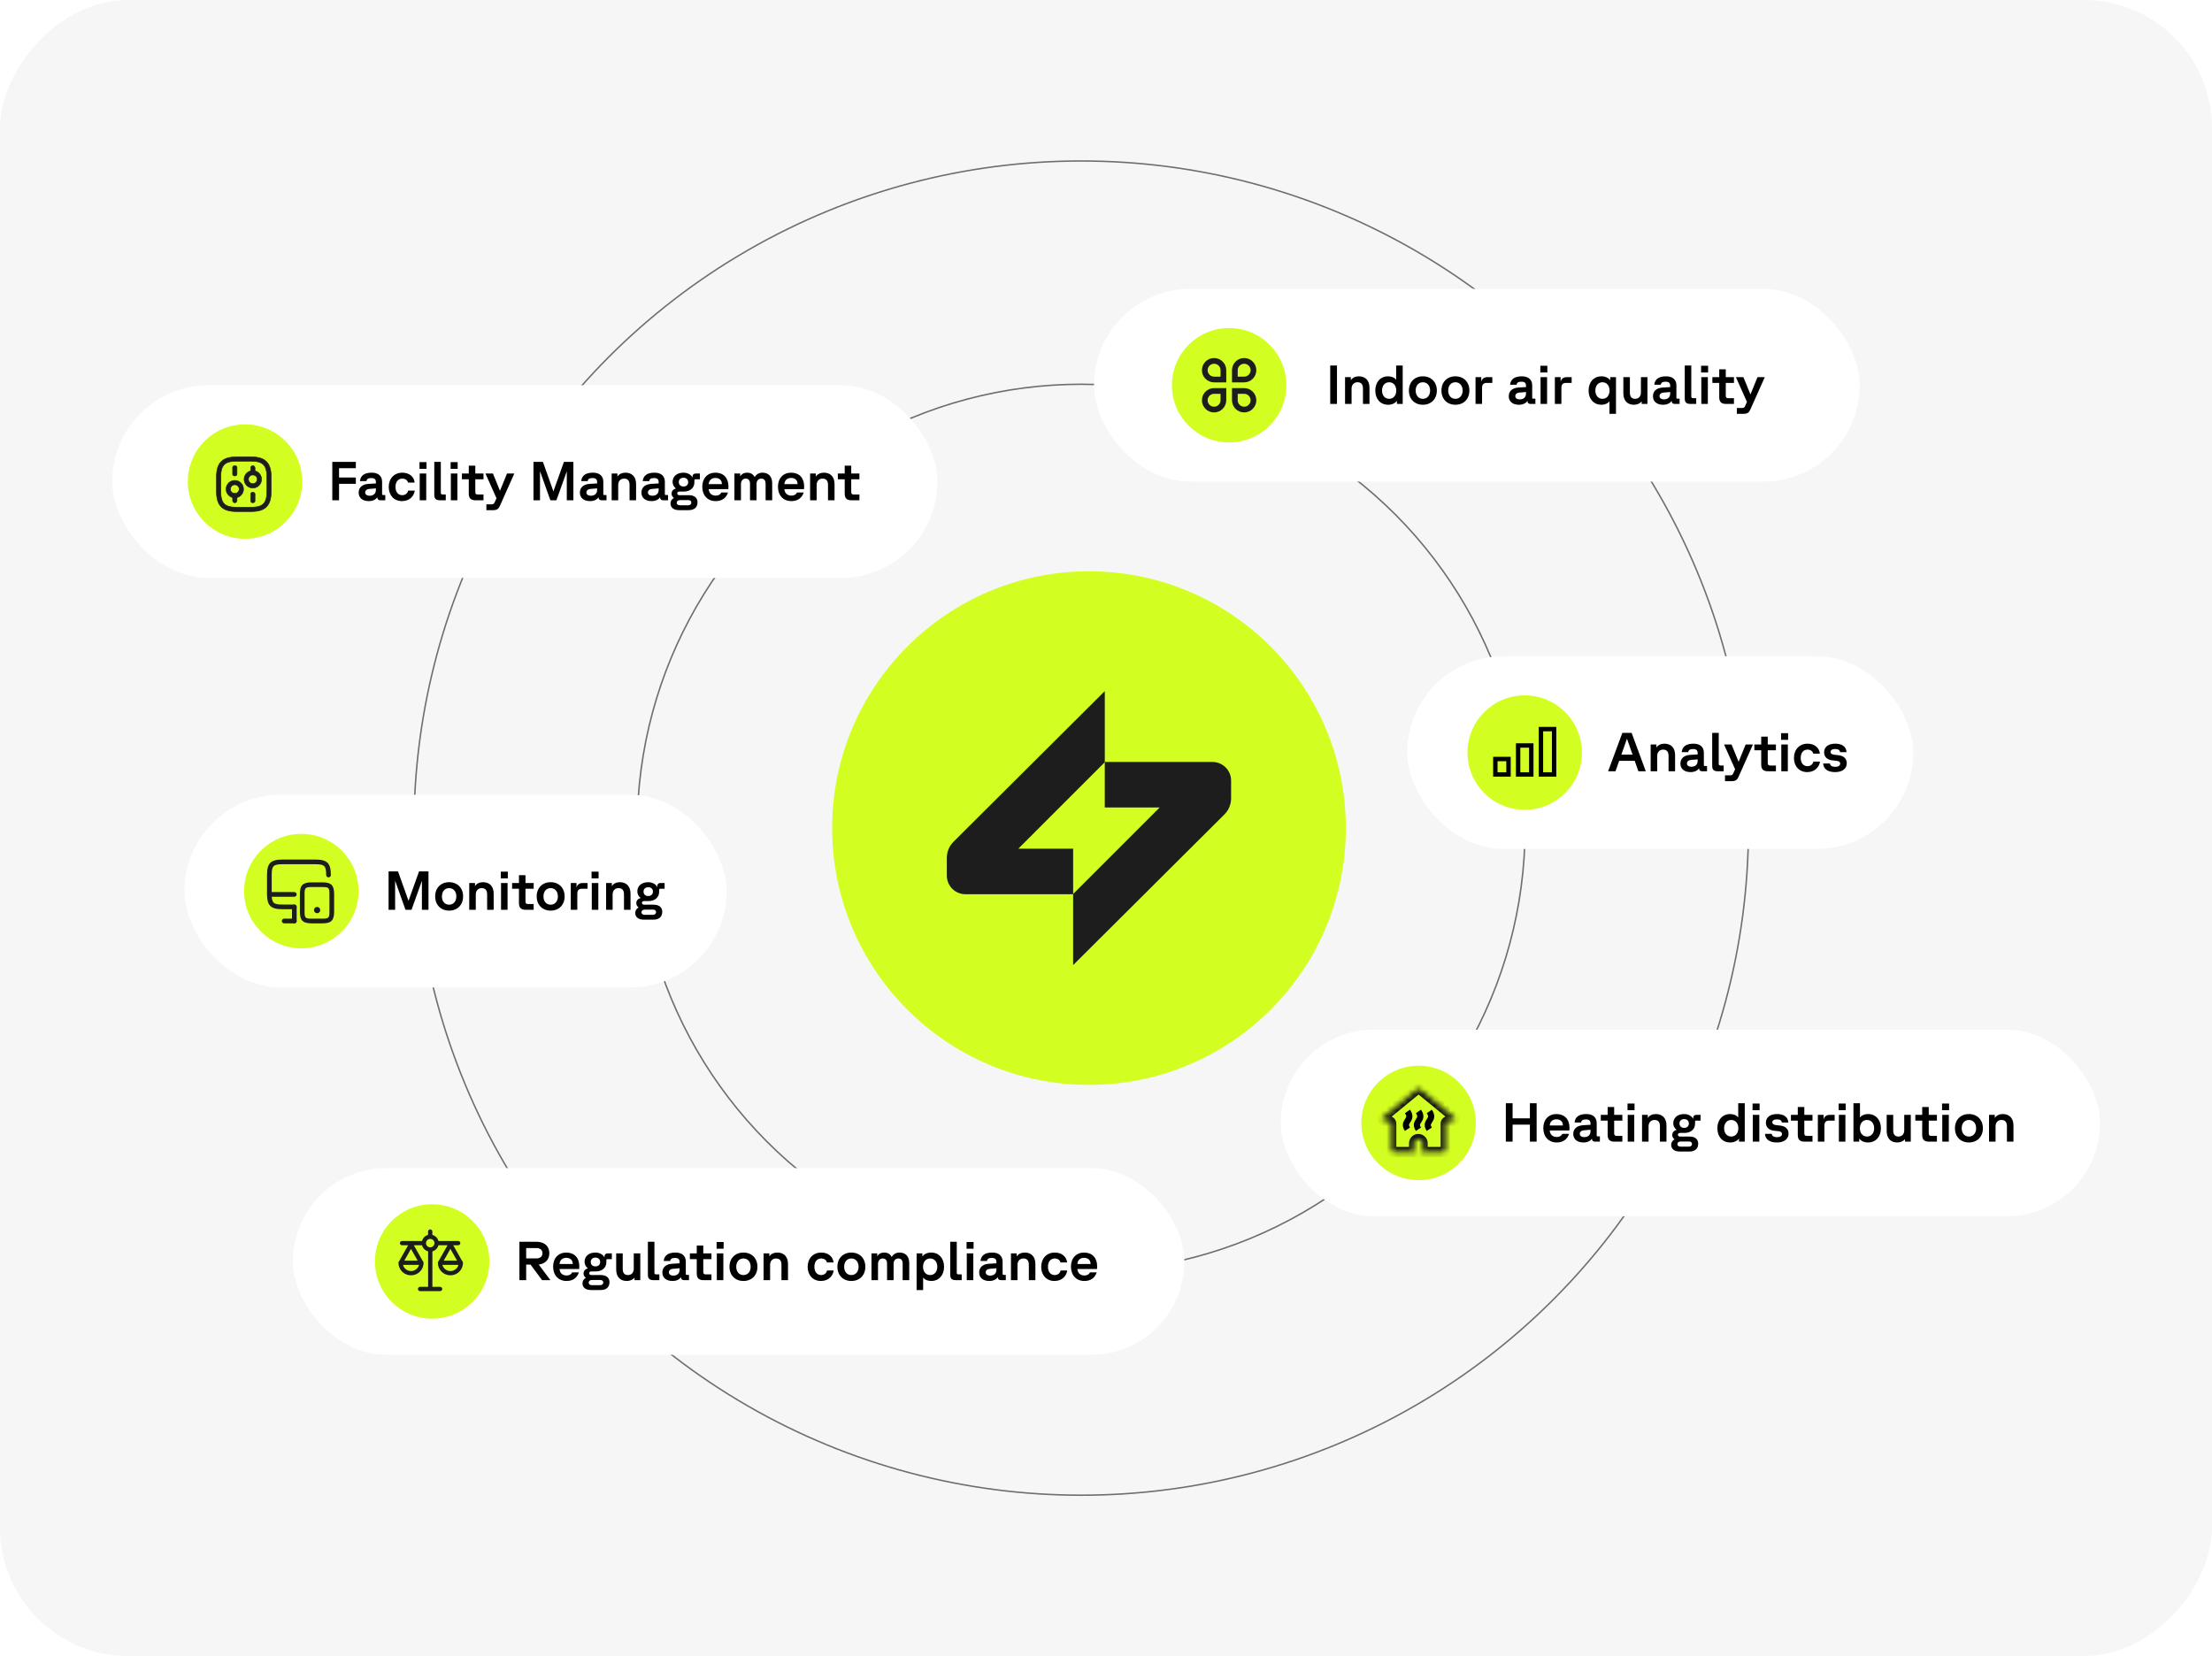 <svg width="414" height="310" viewBox="0 0 414 310" fill="none" xmlns="http://www.w3.org/2000/svg">
<rect width="414" height="310" rx="24" transform="matrix(-1 0 0 1 414 0)" fill="#F6F6F6"/>
<circle cx="202.347" cy="155.019" r="83.086" stroke="#6E6E6E" stroke-width="0.275"/>
<circle cx="202.36" cy="155.019" r="124.883" stroke="#6E6E6E" stroke-width="0.272"/>
<g filter="url(#filter0_d_2531_30233)">
<rect x="54.821" y="218.311" width="166.848" height="34.948" rx="17.474" fill="white"/>
<circle cx="80.882" cy="235.784" r="10.712" fill="#D2FF21"/>
<path fill-rule="evenodd" clip-rule="evenodd" d="M80.522 233.14C80.958 233.14 81.311 232.787 81.311 232.351C81.311 231.915 80.958 231.561 80.522 231.561C80.086 231.561 79.733 231.915 79.733 232.351C79.733 232.787 80.086 233.14 80.522 233.14ZM82.059 232.75C81.916 233.305 81.48 233.741 80.927 233.887L80.927 240.533H82.371C82.592 240.533 82.771 240.712 82.771 240.932C82.771 241.153 82.592 241.332 82.371 241.332H78.621C78.4 241.332 78.222 241.153 78.222 240.932C78.222 240.712 78.4 240.533 78.621 240.533H80.128L80.128 233.89C79.569 233.747 79.129 233.308 78.984 232.75H77.454L79.128 235.711C79.222 235.784 79.281 235.898 79.281 236.026C79.281 237.326 78.228 238.38 76.927 238.38C75.627 238.38 74.573 237.326 74.573 236.026C74.573 235.909 74.623 235.804 74.703 235.731L76.388 232.75H75.246C75.025 232.75 74.847 232.572 74.847 232.351C74.847 232.13 75.025 231.951 75.246 231.951H78.984C79.161 231.268 79.783 230.763 80.522 230.763C81.261 230.763 81.882 231.268 82.059 231.951L85.758 231.951C85.979 231.951 86.158 232.13 86.158 232.351C86.158 232.572 85.979 232.75 85.758 232.75L84.829 232.75L86.503 235.712C86.597 235.785 86.656 235.899 86.656 236.026C86.656 237.326 85.603 238.38 84.302 238.38C83.002 238.38 81.948 237.326 81.948 236.026C81.948 235.909 81.998 235.804 82.078 235.731L83.763 232.75L82.059 232.75ZM83.055 235.627H85.537L84.296 233.431L83.055 235.627ZM76.921 233.431L78.162 235.626H75.68L76.921 233.431ZM75.424 236.425C75.6 237.091 76.207 237.581 76.927 237.581C77.648 237.581 78.254 237.091 78.431 236.425H75.424ZM84.302 237.581C83.582 237.581 82.975 237.091 82.799 236.426H85.806C85.629 237.091 85.023 237.581 84.302 237.581Z" fill="#1D1D1D"/>
<path d="M80.519 230.184L80.519 230.937" stroke="#1D1D1D" stroke-width="0.799" stroke-linecap="round" stroke-linejoin="round"/>
<path d="M97.214 239.284V232.093H100.368C101.878 232.093 102.813 232.905 102.813 234.24C102.813 235.432 102.063 236.213 100.83 236.367L103.019 239.284H101.457L99.289 236.367H98.478V239.284H97.214ZM98.478 235.216H100.368C101.108 235.216 101.529 234.846 101.529 234.24C101.529 233.634 101.108 233.274 100.368 233.274H98.478V235.216ZM106.041 239.439C104.52 239.439 103.524 238.37 103.524 236.747C103.524 235.144 104.531 234.117 105.979 234.117C107.5 234.117 108.424 235.103 108.424 236.675C108.424 236.829 108.424 236.993 108.404 237.199H104.726C104.788 237.959 105.27 238.411 106.051 238.411C106.575 238.411 106.924 238.185 107.089 237.826H108.342C108.034 238.802 107.264 239.439 106.041 239.439ZM104.726 236.254H107.192V236.223C107.192 235.565 106.76 235.103 105.979 235.103C105.24 235.103 104.767 235.565 104.726 236.254ZM110.63 241.134C109.5 241.134 109.017 240.569 109.017 239.87C109.017 239.449 109.233 239.069 109.654 238.853C109.377 238.658 109.212 238.36 109.212 238.041C109.212 237.63 109.449 237.24 110.034 237.076C109.603 236.757 109.407 236.295 109.407 235.833C109.407 234.867 110.147 234.117 111.442 234.117C112.243 234.117 112.911 234.518 113.137 235.052V234.898C113.137 234.394 113.445 234.271 113.774 234.271H114.513V235.35H113.681C113.558 235.35 113.486 235.401 113.486 235.545V235.935C113.486 236.983 112.654 237.651 111.514 237.651H110.692C110.435 237.651 110.27 237.764 110.27 237.99C110.27 238.206 110.455 238.329 110.692 238.329H112.448C113.476 238.329 114.072 238.822 114.072 239.654C114.072 240.497 113.589 241.134 112.407 241.134H110.63ZM110.178 239.747C110.178 240.014 110.363 240.219 110.794 240.219H112.325C112.644 240.219 112.911 240.055 112.911 239.706C112.911 239.418 112.685 239.254 112.356 239.254H110.815C110.373 239.254 110.178 239.469 110.178 239.747ZM110.568 235.884C110.568 236.377 110.897 236.706 111.442 236.706C111.996 236.706 112.325 236.377 112.325 235.884C112.325 235.391 111.986 235.062 111.452 235.062C110.897 235.062 110.568 235.391 110.568 235.884ZM117.3 239.439C116.077 239.439 115.327 238.658 115.327 237.302V234.271H116.55V237.178C116.55 237.959 116.899 238.329 117.536 238.329C118.193 238.329 118.615 237.867 118.615 237.137V234.271H119.837V239.284H118.758V238.802C118.43 239.223 117.885 239.439 117.3 239.439ZM122.338 239.284C121.588 239.284 121.259 239.007 121.259 238.288V232.093H122.482V237.867C122.482 238.103 122.574 238.206 122.821 238.206H123.406V239.284H122.338ZM125.869 239.439C124.708 239.439 123.969 238.832 123.969 237.856C123.969 236.932 124.575 236.295 125.797 236.213L127.194 236.13V235.884C127.194 235.35 126.927 235.124 126.342 235.124C125.766 235.124 125.499 235.278 125.427 235.699H124.215C124.318 234.672 125.027 234.117 126.424 234.117C127.636 234.117 128.355 234.733 128.355 235.812V238.144C128.355 238.247 128.407 238.298 128.509 238.298H128.951V239.284H128.027C127.677 239.284 127.462 239.089 127.462 238.75V238.709C127.174 239.161 126.609 239.439 125.869 239.439ZM125.191 237.815C125.191 238.185 125.489 238.432 126.034 238.432C126.712 238.432 127.194 238.062 127.194 237.333V237.055L125.982 237.158C125.448 237.199 125.191 237.476 125.191 237.815ZM131.688 239.284C130.804 239.284 130.403 238.925 130.403 238.011V235.35H129.119V234.271H130.403V232.802H131.626V234.271H133.157V235.35H131.626V237.733C131.626 238.062 131.749 238.206 132.098 238.206H133.157V239.284H131.688ZM134.161 239.284V234.271H135.384V239.284H134.161ZM134.12 233.398V232.144H135.435V233.398H134.12ZM139.141 239.439C137.6 239.439 136.532 238.37 136.532 236.778C136.532 235.185 137.6 234.117 139.141 234.117C140.693 234.117 141.761 235.185 141.761 236.778C141.761 238.37 140.693 239.439 139.141 239.439ZM137.795 236.778C137.795 237.702 138.33 238.329 139.141 238.329C139.953 238.329 140.497 237.702 140.497 236.778C140.497 235.853 139.953 235.226 139.141 235.226C138.33 235.226 137.795 235.853 137.795 236.778ZM142.91 239.284V234.271H143.989V234.857C144.287 234.363 144.852 234.117 145.489 234.117C146.722 234.117 147.482 234.898 147.482 236.254V239.284H146.259V236.377C146.259 235.596 145.889 235.226 145.242 235.226C144.574 235.226 144.133 235.699 144.133 236.418V239.284H142.91ZM153.646 239.439C152.115 239.439 151.16 238.308 151.16 236.798C151.16 235.226 152.177 234.117 153.707 234.117C155.002 234.117 155.906 234.877 156.009 235.976H154.766C154.673 235.576 154.314 235.226 153.697 235.226C152.916 235.226 152.423 235.833 152.423 236.778C152.423 237.743 152.927 238.329 153.687 238.329C154.272 238.329 154.683 237.98 154.786 237.476H156.029C155.896 238.504 155.053 239.439 153.646 239.439ZM159.337 239.439C157.796 239.439 156.728 238.37 156.728 236.778C156.728 235.185 157.796 234.117 159.337 234.117C160.889 234.117 161.957 235.185 161.957 236.778C161.957 238.37 160.889 239.439 159.337 239.439ZM157.991 236.778C157.991 237.702 158.526 238.329 159.337 238.329C160.149 238.329 160.693 237.702 160.693 236.778C160.693 235.853 160.149 235.226 159.337 235.226C158.526 235.226 157.991 235.853 157.991 236.778ZM163.106 239.284V234.271H164.185V234.826C164.472 234.333 164.914 234.117 165.5 234.117C166.157 234.117 166.64 234.425 166.887 234.949C167.236 234.384 167.739 234.117 168.346 234.117C169.506 234.117 170.174 234.846 170.174 236.11V239.284H168.941V236.192C168.941 235.565 168.664 235.226 168.12 235.226C167.596 235.226 167.246 235.627 167.246 236.223V239.284H166.024V236.192C166.024 235.565 165.746 235.226 165.202 235.226C164.688 235.226 164.329 235.637 164.329 236.223V239.284H163.106ZM171.554 241.134V234.271H172.632V234.867C172.951 234.394 173.567 234.117 174.286 234.117C175.714 234.117 176.69 235.185 176.69 236.778C176.69 238.37 175.714 239.439 174.286 239.439C173.639 239.439 173.084 239.202 172.776 238.791V241.134H171.554ZM172.756 236.778C172.756 237.702 173.29 238.329 174.091 238.329C174.882 238.329 175.427 237.702 175.427 236.778C175.427 235.853 174.882 235.226 174.091 235.226C173.29 235.226 172.756 235.853 172.756 236.778ZM178.923 239.284C178.173 239.284 177.844 239.007 177.844 238.288V232.093H179.067V237.867C179.067 238.103 179.159 238.206 179.406 238.206H179.991V239.284H178.923ZM180.944 239.284V234.271H182.167V239.284H180.944ZM180.903 233.398V232.144H182.218V233.398H180.903ZM185.163 239.439C184.002 239.439 183.262 238.832 183.262 237.856C183.262 236.932 183.868 236.295 185.091 236.213L186.488 236.13V235.884C186.488 235.35 186.221 235.124 185.636 235.124C185.06 235.124 184.793 235.278 184.721 235.699H183.509C183.612 234.672 184.32 234.117 185.718 234.117C186.93 234.117 187.649 234.733 187.649 235.812V238.144C187.649 238.247 187.7 238.298 187.803 238.298H188.245V239.284H187.32C186.971 239.284 186.755 239.089 186.755 238.75V238.709C186.468 239.161 185.903 239.439 185.163 239.439ZM184.485 237.815C184.485 238.185 184.783 238.432 185.327 238.432C186.005 238.432 186.488 238.062 186.488 237.333V237.055L185.276 237.158C184.742 237.199 184.485 237.476 184.485 237.815ZM189.211 239.284V234.271H190.29V234.857C190.588 234.363 191.153 234.117 191.79 234.117C193.023 234.117 193.783 234.898 193.783 236.254V239.284H192.561V236.377C192.561 235.596 192.191 235.226 191.543 235.226C190.876 235.226 190.434 235.699 190.434 236.418V239.284H189.211ZM197.359 239.439C195.828 239.439 194.872 238.308 194.872 236.798C194.872 235.226 195.889 234.117 197.42 234.117C198.715 234.117 199.619 234.877 199.722 235.976H198.478C198.386 235.576 198.026 235.226 197.41 235.226C196.629 235.226 196.136 235.833 196.136 236.778C196.136 237.743 196.639 238.329 197.4 238.329C197.985 238.329 198.396 237.98 198.499 237.476H199.742C199.609 238.504 198.766 239.439 197.359 239.439ZM202.958 239.439C201.437 239.439 200.441 238.37 200.441 236.747C200.441 235.144 201.447 234.117 202.896 234.117C204.416 234.117 205.341 235.103 205.341 236.675C205.341 236.829 205.341 236.993 205.321 237.199H201.643C201.704 237.959 202.187 238.411 202.968 238.411C203.492 238.411 203.841 238.185 204.006 237.826H205.259C204.951 238.802 204.18 239.439 202.958 239.439ZM201.643 236.254H204.108V236.223C204.108 235.565 203.677 235.103 202.896 235.103C202.156 235.103 201.684 235.565 201.643 236.254Z" fill="black"/>
</g>
<g filter="url(#filter1_d_2531_30233)">
<rect x="204.759" y="53.717" width="143.298" height="36.075" rx="18.038" fill="white"/>
<circle cx="230.045" cy="71.754" r="10.712" fill="#D2FF21"/>
<path d="M227.231 66.663C228.485 66.663 229.508 67.682 229.508 68.941V71.219H227.231C225.971 71.219 224.953 70.195 224.953 68.941C224.953 67.682 225.971 66.663 227.231 66.663ZM228.437 70.147V68.941C228.437 68.271 227.895 67.735 227.231 67.735C226.561 67.735 226.025 68.271 226.025 68.941C226.025 69.606 226.561 70.147 227.231 70.147H228.437ZM227.231 72.29H229.508V74.568C229.508 75.822 228.485 76.846 227.231 76.846C225.971 76.846 224.953 75.822 224.953 74.568C224.953 73.309 225.971 72.29 227.231 72.29ZM227.231 73.362C226.561 73.362 226.025 73.898 226.025 74.568C226.025 75.233 226.561 75.774 227.231 75.774C227.895 75.774 228.437 75.233 228.437 74.568V73.362H227.231ZM232.858 66.663C234.112 66.663 235.136 67.682 235.136 68.941C235.136 70.195 234.112 71.219 232.858 71.219H230.58V68.941C230.58 67.682 231.598 66.663 232.858 66.663ZM232.858 70.147C233.522 70.147 234.064 69.606 234.064 68.941C234.064 68.271 233.522 67.735 232.858 67.735C232.188 67.735 231.652 68.271 231.652 68.941V70.147H232.858ZM230.58 72.29H232.858C234.112 72.29 235.136 73.309 235.136 74.568C235.136 75.822 234.112 76.846 232.858 76.846C231.598 76.846 230.58 75.822 230.58 74.568V72.29ZM231.652 73.362V74.568C231.652 75.233 232.188 75.774 232.858 75.774C233.522 75.774 234.064 75.233 234.064 74.568C234.064 73.898 233.522 73.362 232.858 73.362H231.652Z" fill="#1D1D1D"/>
<path d="M248.966 75.254V68.063H250.229V75.254H248.966ZM251.741 75.254V70.241H252.82V70.827C253.118 70.333 253.683 70.087 254.32 70.087C255.553 70.087 256.313 70.868 256.313 72.224V75.254H255.091V72.347C255.091 71.566 254.721 71.196 254.073 71.196C253.406 71.196 252.964 71.669 252.964 72.388V75.254H251.741ZM259.806 75.409C258.368 75.409 257.402 74.34 257.402 72.748C257.402 71.155 258.368 70.087 259.806 70.087C260.443 70.087 260.998 70.323 261.306 70.734V68.063H262.529V75.254H261.45V74.659C261.132 75.131 260.515 75.409 259.806 75.409ZM258.666 72.748C258.666 73.672 259.2 74.299 260.002 74.299C260.793 74.299 261.327 73.672 261.327 72.748C261.327 71.823 260.793 71.196 260.002 71.196C259.2 71.196 258.666 71.823 258.666 72.748ZM266.302 75.409C264.761 75.409 263.693 74.34 263.693 72.748C263.693 71.155 264.761 70.087 266.302 70.087C267.854 70.087 268.922 71.155 268.922 72.748C268.922 74.34 267.854 75.409 266.302 75.409ZM264.957 72.748C264.957 73.672 265.491 74.299 266.302 74.299C267.114 74.299 267.659 73.672 267.659 72.748C267.659 71.823 267.114 71.196 266.302 71.196C265.491 71.196 264.957 71.823 264.957 72.748ZM272.392 75.409C270.851 75.409 269.783 74.34 269.783 72.748C269.783 71.155 270.851 70.087 272.392 70.087C273.944 70.087 275.012 71.155 275.012 72.748C275.012 74.34 273.944 75.409 272.392 75.409ZM271.047 72.748C271.047 73.672 271.581 74.299 272.392 74.299C273.204 74.299 273.748 73.672 273.748 72.748C273.748 71.823 273.204 71.196 272.392 71.196C271.581 71.196 271.047 71.823 271.047 72.748ZM276.161 75.254V70.241H277.24V71.114C277.363 70.559 277.754 70.241 278.38 70.241H279.305V71.32H278.247C277.651 71.32 277.384 71.628 277.384 72.255V75.254H276.161ZM284.282 75.409C283.122 75.409 282.382 74.802 282.382 73.826C282.382 72.902 282.988 72.265 284.211 72.183L285.608 72.1V71.854C285.608 71.32 285.341 71.094 284.755 71.094C284.18 71.094 283.913 71.248 283.841 71.669H282.628C282.731 70.642 283.44 70.087 284.837 70.087C286.05 70.087 286.769 70.703 286.769 71.782V74.114C286.769 74.217 286.82 74.268 286.923 74.268H287.365V75.254H286.44C286.091 75.254 285.875 75.059 285.875 74.72V74.679C285.587 75.131 285.022 75.409 284.282 75.409ZM283.604 73.785C283.604 74.155 283.902 74.402 284.447 74.402C285.125 74.402 285.608 74.032 285.608 73.302V73.025L284.396 73.128C283.861 73.169 283.604 73.446 283.604 73.785ZM288.331 75.254V70.241H289.553V75.254H288.331ZM288.29 69.368V68.114H289.605V69.368H288.29ZM291.01 75.254V70.241H292.088V71.114C292.212 70.559 292.602 70.241 293.229 70.241H294.153V71.32H293.095C292.499 71.32 292.232 71.628 292.232 72.255V75.254H291.01ZM301.227 77.104V74.761C300.919 75.172 300.364 75.409 299.727 75.409C298.289 75.409 297.323 74.34 297.323 72.748C297.323 71.155 298.289 70.087 299.727 70.087C300.436 70.087 301.052 70.364 301.371 70.837V70.241H302.449V77.104H301.227ZM298.587 72.748C298.587 73.672 299.121 74.299 299.922 74.299C300.713 74.299 301.247 73.672 301.247 72.748C301.247 71.823 300.713 71.196 299.922 71.196C299.121 71.196 298.587 71.823 298.587 72.748ZM305.801 75.409C304.579 75.409 303.829 74.628 303.829 73.272V70.241H305.051V73.148C305.051 73.929 305.401 74.299 306.038 74.299C306.695 74.299 307.116 73.837 307.116 73.107V70.241H308.339V75.254H307.26V74.772C306.931 75.193 306.387 75.409 305.801 75.409ZM311.271 75.409C310.11 75.409 309.37 74.802 309.37 73.826C309.37 72.902 309.976 72.265 311.199 72.183L312.596 72.1V71.854C312.596 71.32 312.329 71.094 311.743 71.094C311.168 71.094 310.901 71.248 310.829 71.669H309.617C309.719 70.642 310.428 70.087 311.825 70.087C313.038 70.087 313.757 70.703 313.757 71.782V74.114C313.757 74.217 313.808 74.268 313.911 74.268H314.353V75.254H313.428C313.079 75.254 312.863 75.059 312.863 74.72V74.679C312.575 75.131 312.01 75.409 311.271 75.409ZM310.593 73.785C310.593 74.155 310.891 74.402 311.435 74.402C312.113 74.402 312.596 74.032 312.596 73.302V73.025L311.384 73.128C310.849 73.169 310.593 73.446 310.593 73.785ZM316.398 75.254C315.648 75.254 315.319 74.977 315.319 74.258V68.063H316.542V73.837C316.542 74.073 316.634 74.176 316.881 74.176H317.466V75.254H316.398ZM318.419 75.254V70.241H319.642V75.254H318.419ZM318.378 69.368V68.114H319.693V69.368H318.378ZM323.059 75.254C322.175 75.254 321.774 74.895 321.774 73.981V71.32H320.49V70.241H321.774V68.772H322.997V70.241H324.528V71.32H322.997V73.703C322.997 74.032 323.12 74.176 323.47 74.176H324.528V75.254H323.059ZM325.07 77.104V76.015H326.046C326.344 76.015 326.498 75.912 326.601 75.676L326.96 74.874L324.895 70.241H326.292L327.618 73.477L328.933 70.241H330.299L327.587 76.323C327.361 76.837 327.063 77.104 326.344 77.104H325.07Z" fill="black"/>
</g>
<g filter="url(#filter2_d_2531_30233)">
<rect x="263.381" y="122.485" width="94.698" height="36.075" rx="18.038" fill="white"/>
<circle cx="285.366" cy="140.523" r="10.712" fill="#D2FF21"/>
<rect x="288.404" y="136.127" width="2.464" height="8.488" stroke="black" stroke-width="0.821"/>
<rect x="284.133" y="139.193" width="2.464" height="5.423" stroke="black" stroke-width="0.821"/>
<rect x="279.87" y="141.725" width="2.464" height="2.891" stroke="black" stroke-width="0.821"/>
<path d="M300.98 144.023L303.641 136.832H305.377L308.027 144.023H306.641L305.952 142.061H303.045L302.356 144.023H300.98ZM303.456 140.91H305.552L304.504 137.921L303.456 140.91ZM308.939 144.023V139.01H310.018V139.595C310.316 139.102 310.881 138.855 311.518 138.855C312.751 138.855 313.511 139.636 313.511 140.992V144.023H312.288V141.116C312.288 140.335 311.919 139.965 311.271 139.965C310.604 139.965 310.162 140.438 310.162 141.157V144.023H308.939ZM316.408 144.177C315.248 144.177 314.508 143.571 314.508 142.595C314.508 141.67 315.114 141.033 316.337 140.951L317.734 140.869V140.623C317.734 140.088 317.467 139.862 316.881 139.862C316.306 139.862 316.039 140.016 315.967 140.438H314.754C314.857 139.41 315.566 138.855 316.963 138.855C318.176 138.855 318.895 139.472 318.895 140.551V142.883C318.895 142.985 318.946 143.037 319.049 143.037H319.491V144.023H318.566C318.217 144.023 318.001 143.828 318.001 143.489V143.448C317.713 143.9 317.148 144.177 316.408 144.177ZM315.73 142.554C315.73 142.924 316.028 143.17 316.573 143.17C317.251 143.17 317.734 142.801 317.734 142.071V141.794L316.521 141.896C315.987 141.938 315.73 142.215 315.73 142.554ZM321.536 144.023C320.786 144.023 320.457 143.746 320.457 143.027V136.832H321.679V142.605C321.679 142.842 321.772 142.944 322.018 142.944H322.604V144.023H321.536ZM322.854 145.872V144.783H323.83C324.128 144.783 324.282 144.681 324.384 144.444L324.744 143.643L322.679 139.01H324.076L325.402 142.246L326.717 139.01H328.083L325.371 145.092C325.145 145.605 324.847 145.872 324.128 145.872H322.854ZM330.915 144.023C330.032 144.023 329.631 143.664 329.631 142.749V140.088H328.347V139.01H329.631V137.54H330.854V139.01H332.384V140.088H330.854V142.472C330.854 142.801 330.977 142.944 331.326 142.944H332.384V144.023H330.915ZM333.389 144.023V139.01H334.612V144.023H333.389ZM333.348 138.136V136.883H334.663V138.136H333.348ZM338.246 144.177C336.715 144.177 335.759 143.047 335.759 141.537C335.759 139.965 336.777 138.855 338.307 138.855C339.602 138.855 340.506 139.616 340.609 140.715H339.365C339.273 140.314 338.913 139.965 338.297 139.965C337.516 139.965 337.023 140.571 337.023 141.516C337.023 142.482 337.527 143.068 338.287 143.068C338.872 143.068 339.283 142.718 339.386 142.215H340.629C340.496 143.242 339.653 144.177 338.246 144.177ZM343.474 144.177C342.108 144.177 341.286 143.622 341.234 142.564H342.498C342.539 142.985 342.899 143.191 343.515 143.191C344.07 143.191 344.409 142.955 344.409 142.585C344.409 142.266 344.162 142.102 343.721 142.061L342.919 141.979C341.984 141.876 341.399 141.321 341.399 140.468C341.399 139.472 342.2 138.855 343.474 138.855C344.738 138.855 345.539 139.39 345.601 140.438H344.378C344.358 140.037 344.008 139.852 343.454 139.852C342.93 139.852 342.601 140.057 342.601 140.407C342.601 140.705 342.837 140.869 343.341 140.931L344.152 141.023C345.097 141.136 345.642 141.691 345.642 142.523C345.642 143.53 344.81 144.177 343.474 144.177Z" fill="black"/>
</g>
<g filter="url(#filter3_d_2531_30233)">
<rect x="239.707" y="192.381" width="153.32" height="34.948" rx="17.474" fill="white"/>
<circle cx="265.504" cy="209.855" r="10.712" fill="#D2FF21"/>
<mask id="path-21-inside-1_2531_30233" fill="white">
<path fill-rule="evenodd" clip-rule="evenodd" d="M265.22 203.528C265.385 203.393 265.623 203.393 265.788 203.528L272.144 208.741C272.469 209.008 272.28 209.535 271.86 209.535H271.034C270.786 209.535 270.586 209.736 270.586 209.983V214.854C270.586 215.102 270.385 215.302 270.138 215.302H260.825C260.577 215.302 260.377 215.102 260.377 214.854V209.983C260.377 209.736 260.176 209.535 259.929 209.535H259.149C258.728 209.535 258.54 209.008 258.865 208.741L265.22 203.528ZM265.461 212.871C265.026 212.871 264.673 213.225 264.673 213.66V214.854C264.673 215.101 264.873 215.302 265.121 215.302H265.802C266.05 215.302 266.25 215.101 266.25 214.854V213.66C266.25 213.225 265.897 212.871 265.461 212.871Z"/>
</mask>
<path d="M265.788 203.528L266.398 202.786L265.788 203.528ZM272.144 208.741L271.534 209.484L272.144 208.741ZM272.753 207.998L266.398 202.786L265.179 204.271L271.534 209.484L272.753 207.998ZM271.034 210.496H271.86V208.574H271.034V210.496ZM271.546 214.854V209.983H269.625V214.854H271.546ZM260.825 216.263H270.138V214.341H260.825V216.263ZM259.416 209.983V214.854H261.337V209.983H259.416ZM259.149 210.496H259.929V208.574H259.149V210.496ZM264.611 202.786L258.256 207.998L259.474 209.484L265.829 204.271L264.611 202.786ZM265.633 213.66C265.633 213.755 265.556 213.832 265.461 213.832V211.911C264.495 211.911 263.712 212.694 263.712 213.66H265.633ZM265.633 214.854V213.66H263.712V214.854H265.633ZM265.802 214.341H265.121V216.263H265.802V214.341ZM265.289 213.66V214.854H267.211V213.66H265.289ZM265.461 213.832C265.366 213.832 265.289 213.755 265.289 213.66H267.211C267.211 212.694 266.428 211.911 265.461 211.911V213.832ZM265.802 216.263C266.58 216.263 267.211 215.632 267.211 214.854H265.289C265.289 214.571 265.519 214.341 265.802 214.341V216.263ZM263.712 214.854C263.712 215.632 264.343 216.263 265.121 216.263V214.341C265.404 214.341 265.633 214.571 265.633 214.854H263.712ZM259.149 208.574C259.631 208.574 259.847 209.178 259.474 209.484L258.256 207.998C257.233 208.837 257.826 210.496 259.149 210.496V208.574ZM261.337 209.983C261.337 209.205 260.707 208.574 259.929 208.574V210.496C259.646 210.496 259.416 210.266 259.416 209.983H261.337ZM260.825 214.341C261.108 214.341 261.337 214.571 261.337 214.854H259.416C259.416 215.632 260.047 216.263 260.825 216.263V214.341ZM269.625 214.854C269.625 214.571 269.854 214.341 270.138 214.341V216.263C270.916 216.263 271.546 215.632 271.546 214.854H269.625ZM271.034 208.574C270.256 208.574 269.625 209.205 269.625 209.983H271.546C271.546 210.266 271.317 210.496 271.034 210.496V208.574ZM266.398 202.786C265.878 202.36 265.13 202.36 264.611 202.786L265.829 204.271C265.64 204.426 265.368 204.426 265.179 204.271L266.398 202.786ZM271.534 209.484C271.162 209.178 271.378 208.574 271.86 208.574V210.496C273.183 210.496 273.776 208.837 272.753 207.998L271.534 209.484Z" fill="#151514" mask="url(#path-21-inside-1_2531_30233)"/>
<path d="M263.423 211.029C262.383 209.477 264.594 209.383 263.423 207.7" stroke="black" stroke-width="1.153"/>
<path d="M265.477 211.029C264.436 209.477 266.647 209.383 265.477 207.7" stroke="black" stroke-width="1.153"/>
<path d="M267.508 211.029C266.468 209.477 268.679 209.383 267.508 207.7" stroke="black" stroke-width="1.153"/>
<path d="M286.336 213.355V210.171H283.099V213.355H281.836V206.164H283.099V208.989H286.336V206.164H287.599V213.355H286.336ZM291.365 213.509C289.844 213.509 288.848 212.441 288.848 210.818C288.848 209.215 289.855 208.188 291.303 208.188C292.824 208.188 293.748 209.174 293.748 210.746C293.748 210.9 293.748 211.064 293.728 211.27H290.05C290.111 212.03 290.594 212.482 291.375 212.482C291.899 212.482 292.248 212.256 292.413 211.896H293.666C293.358 212.872 292.587 213.509 291.365 213.509ZM290.05 210.325H292.515V210.294C292.515 209.636 292.084 209.174 291.303 209.174C290.563 209.174 290.091 209.636 290.05 210.325ZM296.355 213.509C295.194 213.509 294.454 212.903 294.454 211.927C294.454 211.003 295.06 210.366 296.283 210.284L297.68 210.201V209.955C297.68 209.421 297.413 209.195 296.827 209.195C296.252 209.195 295.985 209.349 295.913 209.77H294.701C294.803 208.743 295.512 208.188 296.909 208.188C298.122 208.188 298.841 208.804 298.841 209.883V212.215C298.841 212.318 298.892 212.369 298.995 212.369H299.437V213.355H298.512C298.163 213.355 297.947 213.16 297.947 212.821V212.78C297.659 213.232 297.094 213.509 296.355 213.509ZM295.677 211.886C295.677 212.256 295.974 212.503 296.519 212.503C297.197 212.503 297.68 212.133 297.68 211.403V211.126L296.468 211.229C295.933 211.27 295.677 211.547 295.677 211.886ZM302.173 213.355C301.289 213.355 300.889 212.996 300.889 212.081V209.421H299.605V208.342H300.889V206.873H302.111V208.342H303.642V209.421H302.111V211.804C302.111 212.133 302.235 212.277 302.584 212.277H303.642V213.355H302.173ZM304.647 213.355V208.342H305.869V213.355H304.647ZM304.606 207.469V206.215H305.921V207.469H304.606ZM307.326 213.355V208.342H308.404V208.927C308.702 208.434 309.267 208.188 309.904 208.188C311.137 208.188 311.897 208.969 311.897 210.325V213.355H310.675V210.448C310.675 209.667 310.305 209.297 309.658 209.297C308.99 209.297 308.548 209.77 308.548 210.489V213.355H307.326ZM314.394 215.205C313.264 215.205 312.781 214.64 312.781 213.941C312.781 213.52 312.997 213.14 313.418 212.924C313.141 212.729 312.976 212.431 312.976 212.112C312.976 211.701 313.213 211.311 313.798 211.147C313.367 210.828 313.172 210.366 313.172 209.903C313.172 208.938 313.911 208.188 315.206 208.188C316.007 208.188 316.675 208.588 316.901 209.123V208.969C316.901 208.465 317.209 208.342 317.538 208.342H318.278V209.421H317.445C317.322 209.421 317.25 209.472 317.25 209.616V210.006C317.25 211.054 316.418 211.722 315.278 211.722H314.456C314.199 211.722 314.035 211.835 314.035 212.061C314.035 212.277 314.22 212.4 314.456 212.4H316.213C317.24 212.4 317.836 212.893 317.836 213.725C317.836 214.568 317.353 215.205 316.171 215.205H314.394ZM313.942 213.818C313.942 214.085 314.127 214.29 314.559 214.29H316.089C316.408 214.29 316.675 214.126 316.675 213.777C316.675 213.489 316.449 213.325 316.12 213.325H314.579C314.137 213.325 313.942 213.54 313.942 213.818ZM314.333 209.955C314.333 210.448 314.661 210.777 315.206 210.777C315.761 210.777 316.089 210.448 316.089 209.955C316.089 209.462 315.75 209.133 315.216 209.133C314.661 209.133 314.333 209.462 314.333 209.955ZM323.828 213.509C322.39 213.509 321.424 212.441 321.424 210.849C321.424 209.256 322.39 208.188 323.828 208.188C324.465 208.188 325.02 208.424 325.328 208.835V206.164H326.551V213.355H325.472V212.759C325.154 213.232 324.537 213.509 323.828 213.509ZM322.688 210.849C322.688 211.773 323.222 212.4 324.023 212.4C324.815 212.4 325.349 211.773 325.349 210.849C325.349 209.924 324.815 209.297 324.023 209.297C323.222 209.297 322.688 209.924 322.688 210.849ZM328.053 213.355V208.342H329.276V213.355H328.053ZM328.012 207.469V206.215H329.327V207.469H328.012ZM332.58 213.509C331.214 213.509 330.392 212.955 330.341 211.896H331.604C331.645 212.318 332.005 212.523 332.621 212.523C333.176 212.523 333.515 212.287 333.515 211.917C333.515 211.599 333.268 211.434 332.827 211.393L332.025 211.311C331.09 211.208 330.505 210.653 330.505 209.801C330.505 208.804 331.306 208.188 332.58 208.188C333.844 208.188 334.645 208.722 334.707 209.77H333.484C333.464 209.369 333.114 209.184 332.56 209.184C332.036 209.184 331.707 209.39 331.707 209.739C331.707 210.037 331.943 210.201 332.447 210.263L333.258 210.355C334.203 210.468 334.748 211.023 334.748 211.855C334.748 212.862 333.916 213.509 332.58 213.509ZM337.759 213.355C336.876 213.355 336.475 212.996 336.475 212.081V209.421H335.191V208.342H336.475V206.873H337.698V208.342H339.228V209.421H337.698V211.804C337.698 212.133 337.821 212.277 338.17 212.277H339.228V213.355H337.759ZM340.233 213.355V208.342H341.312V209.215C341.435 208.66 341.826 208.342 342.452 208.342H343.377V209.421H342.319C341.723 209.421 341.456 209.729 341.456 210.355V213.355H340.233ZM344.166 213.355V208.342H345.389V213.355H344.166ZM344.125 207.469V206.215H345.44V207.469H344.125ZM349.628 213.509C348.909 213.509 348.292 213.232 347.974 212.759V213.355H346.895V206.164H348.117V208.835C348.426 208.424 348.98 208.188 349.628 208.188C351.056 208.188 352.032 209.256 352.032 210.849C352.032 212.441 351.056 213.509 349.628 213.509ZM348.097 210.849C348.097 211.773 348.631 212.4 349.432 212.4C350.224 212.4 350.768 211.773 350.768 210.849C350.768 209.924 350.224 209.297 349.432 209.297C348.631 209.297 348.097 209.924 348.097 210.849ZM355.085 213.509C353.862 213.509 353.112 212.729 353.112 211.373V208.342H354.335V211.249C354.335 212.03 354.684 212.4 355.321 212.4C355.979 212.4 356.4 211.938 356.4 211.208V208.342H357.622V213.355H356.544V212.872C356.215 213.294 355.67 213.509 355.085 213.509ZM361.045 213.355C360.162 213.355 359.761 212.996 359.761 212.081V209.421H358.477V208.342H359.761V206.873H360.984V208.342H362.514V209.421H360.984V211.804C360.984 212.133 361.107 212.277 361.456 212.277H362.514V213.355H361.045ZM363.519 213.355V208.342H364.742V213.355H363.519ZM363.478 207.469V206.215H364.793V207.469H363.478ZM368.499 213.509C366.958 213.509 365.89 212.441 365.89 210.849C365.89 209.256 366.958 208.188 368.499 208.188C370.05 208.188 371.119 209.256 371.119 210.849C371.119 212.441 370.05 213.509 368.499 213.509ZM367.153 210.849C367.153 211.773 367.687 212.4 368.499 212.4C369.311 212.4 369.855 211.773 369.855 210.849C369.855 209.924 369.311 209.297 368.499 209.297C367.687 209.297 367.153 209.924 367.153 210.849ZM372.268 213.355V208.342H373.347V208.927C373.644 208.434 374.21 208.188 374.846 208.188C376.079 208.188 376.84 208.969 376.84 210.325V213.355H375.617V210.448C375.617 209.667 375.247 209.297 374.6 209.297C373.932 209.297 373.49 209.77 373.49 210.489V213.355H372.268Z" fill="black"/>
</g>
<g filter="url(#filter4_d_2531_30233)">
<rect x="34.528" y="148.415" width="101.462" height="36.075" rx="18.038" fill="white"/>
<circle cx="56.396" cy="166.452" r="10.712" fill="#D2FF21"/>
<path d="M55.087 169.848H52.873C50.653 169.848 49.976 169.17 49.976 166.95V163.445C49.976 161.225 50.653 160.547 52.873 160.547H59.025C61.245 160.547 61.923 161.225 61.923 163.445C61.923 163.684 61.724 163.883 61.484 163.883C61.245 163.883 61.046 163.684 61.046 163.445C61.046 161.727 60.743 161.424 59.025 161.424H52.873C51.156 161.424 50.852 161.727 50.852 163.445V166.95C50.852 168.668 51.156 168.972 52.873 168.972H55.087C55.327 168.972 55.526 169.17 55.526 169.41C55.526 169.649 55.327 169.848 55.087 169.848Z" fill="#1D1D1D"/>
<path d="M55.087 172.488C54.848 172.488 54.649 172.29 54.649 172.05V169.404C54.649 169.164 54.848 168.966 55.087 168.966C55.327 168.966 55.525 169.164 55.525 169.404V172.05C55.525 172.296 55.327 172.488 55.087 172.488Z" fill="#1D1D1D"/>
<path d="M55.087 167.511H50.414C50.174 167.511 49.976 167.312 49.976 167.073C49.976 166.833 50.174 166.635 50.414 166.635H55.087C55.327 166.635 55.526 166.833 55.526 167.073C55.526 167.312 55.327 167.511 55.087 167.511Z" fill="#1D1D1D"/>
<path d="M55.087 172.489H53.183C52.943 172.489 52.745 172.29 52.745 172.05C52.745 171.811 52.943 171.612 53.183 171.612H55.087C55.327 171.612 55.526 171.811 55.526 172.05C55.526 172.29 55.327 172.489 55.087 172.489Z" fill="#1D1D1D"/>
<path d="M60.369 172.488H58.295C56.677 172.488 56.127 171.939 56.127 170.321V166.985C56.127 165.367 56.677 164.818 58.295 164.818H60.369C61.987 164.818 62.536 165.367 62.536 166.985V170.321C62.536 171.945 61.987 172.488 60.369 172.488ZM58.295 165.694C57.15 165.694 57.004 165.84 57.004 166.985V170.321C57.004 171.466 57.15 171.612 58.295 171.612H60.369C61.514 171.612 61.66 171.466 61.66 170.321V166.985C61.66 165.84 61.514 165.694 60.369 165.694H58.295Z" fill="#1D1D1D"/>
<path d="M59.352 170.59C59.2 170.59 59.048 170.531 58.938 170.42C58.885 170.368 58.844 170.304 58.815 170.233C58.786 170.157 58.768 170.082 58.768 170.006C58.768 169.854 58.832 169.702 58.938 169.597C59.072 169.462 59.276 169.398 59.469 169.433C59.504 169.445 59.539 169.456 59.574 169.468C59.609 169.486 59.644 169.503 59.674 169.521C59.709 169.544 59.738 169.567 59.767 169.597C59.872 169.702 59.937 169.854 59.937 170.006C59.937 170.082 59.919 170.157 59.89 170.233C59.861 170.304 59.82 170.368 59.767 170.42C59.738 170.45 59.709 170.473 59.674 170.49C59.644 170.514 59.609 170.531 59.574 170.549C59.539 170.561 59.504 170.572 59.469 170.578C59.428 170.59 59.393 170.59 59.352 170.59Z" fill="#1D1D1D"/>
<path d="M72.728 169.952V162.761H74.495L76.458 168.278L78.43 162.761H80.197V169.952H78.964V164.528L77.023 169.952H75.892L73.951 164.497V169.952H72.728ZM84.055 170.106C82.514 170.106 81.446 169.038 81.446 167.445C81.446 165.853 82.514 164.785 84.055 164.785C85.607 164.785 86.675 165.853 86.675 167.445C86.675 169.038 85.607 170.106 84.055 170.106ZM82.71 167.445C82.71 168.37 83.244 168.997 84.055 168.997C84.867 168.997 85.412 168.37 85.412 167.445C85.412 166.521 84.867 165.894 84.055 165.894C83.244 165.894 82.71 166.521 82.71 167.445ZM87.824 169.952V164.939H88.903V165.524C89.201 165.031 89.766 164.785 90.403 164.785C91.636 164.785 92.396 165.565 92.396 166.922V169.952H91.173V167.045C91.173 166.264 90.804 165.894 90.156 165.894C89.489 165.894 89.047 166.367 89.047 167.086V169.952H87.824ZM93.774 169.952V164.939H94.996V169.952H93.774ZM93.733 164.065V162.812H95.048V164.065H93.733ZM98.413 169.952C97.529 169.952 97.129 169.593 97.129 168.678V166.017H95.845V164.939H97.129V163.47H98.351V164.939H99.882V166.017H98.351V168.401C98.351 168.73 98.475 168.873 98.824 168.873H99.882V169.952H98.413ZM103.058 170.106C101.516 170.106 100.448 169.038 100.448 167.445C100.448 165.853 101.516 164.785 103.058 164.785C104.609 164.785 105.677 165.853 105.677 167.445C105.677 169.038 104.609 170.106 103.058 170.106ZM101.712 167.445C101.712 168.37 102.246 168.997 103.058 168.997C103.869 168.997 104.414 168.37 104.414 167.445C104.414 166.521 103.869 165.894 103.058 165.894C102.246 165.894 101.712 166.521 101.712 167.445ZM106.826 169.952V164.939H107.905V165.812C108.028 165.257 108.419 164.939 109.045 164.939H109.97V166.017H108.912C108.316 166.017 108.049 166.326 108.049 166.952V169.952H106.826ZM110.759 169.952V164.939H111.982V169.952H110.759ZM110.718 164.065V162.812H112.033V164.065H110.718ZM113.438 169.952V164.939H114.517V165.524C114.815 165.031 115.38 164.785 116.017 164.785C117.249 164.785 118.01 165.565 118.01 166.922V169.952H116.787V167.045C116.787 166.264 116.417 165.894 115.77 165.894C115.102 165.894 114.66 166.367 114.66 167.086V169.952H113.438ZM120.506 171.801C119.376 171.801 118.894 171.236 118.894 170.538C118.894 170.117 119.109 169.736 119.53 169.521C119.253 169.326 119.089 169.028 119.089 168.709C119.089 168.298 119.325 167.908 119.911 167.743C119.479 167.425 119.284 166.963 119.284 166.5C119.284 165.535 120.024 164.785 121.318 164.785C122.119 164.785 122.787 165.185 123.013 165.72V165.565C123.013 165.062 123.321 164.939 123.65 164.939H124.39V166.017H123.558C123.434 166.017 123.363 166.069 123.363 166.213V166.603C123.363 167.651 122.53 168.319 121.39 168.319H120.568C120.311 168.319 120.147 168.432 120.147 168.658C120.147 168.873 120.332 168.997 120.568 168.997H122.325C123.352 168.997 123.948 169.49 123.948 170.322C123.948 171.164 123.465 171.801 122.284 171.801H120.506ZM120.054 170.415C120.054 170.682 120.239 170.887 120.671 170.887H122.202C122.52 170.887 122.787 170.723 122.787 170.373C122.787 170.086 122.561 169.921 122.232 169.921H120.691C120.25 169.921 120.054 170.137 120.054 170.415ZM120.445 166.552C120.445 167.045 120.774 167.374 121.318 167.374C121.873 167.374 122.202 167.045 122.202 166.552C122.202 166.059 121.863 165.73 121.328 165.73C120.774 165.73 120.445 166.059 120.445 166.552Z" fill="black"/>
</g>
<circle cx="203.817" cy="155.018" r="48.072" fill="#D2FF21"/>
<path d="M226.931 142.64H206.771V151.162H217.041L200.848 167.355V180.664L229.161 152.466C229.965 151.662 230.414 150.577 230.414 149.444V146.124C230.414 144.2 228.854 142.64 226.931 142.64Z" fill="#1D1D1D"/>
<path d="M190.581 158.88L206.774 142.683V129.374L178.461 157.572C177.658 158.376 177.209 159.461 177.209 160.594V163.915C177.209 165.838 178.769 167.398 180.692 167.398H200.851V158.876H190.581V158.88Z" fill="#1D1D1D"/>
<g filter="url(#filter5_d_2531_30233)">
<rect x="21" y="71.754" width="154.447" height="36.075" rx="18.038" fill="white"/>
<circle cx="45.861" cy="89.792" r="10.712" fill="#D2FF21"/>
<path d="M44.22 95.4H47.046C48.331 95.4 49.26 95.126 49.868 94.519C50.475 93.911 50.749 92.982 50.749 91.697V88.871C50.749 87.586 50.475 86.656 49.868 86.049C49.26 85.442 48.331 85.168 47.046 85.168H44.22C42.935 85.168 42.005 85.442 41.398 86.049C40.791 86.656 40.517 87.586 40.517 88.871V91.697C40.517 92.982 40.791 93.911 41.398 94.519C42.005 95.126 42.935 95.4 44.22 95.4ZM41.329 88.871C41.329 87.789 41.522 87.071 41.971 86.622C42.42 86.173 43.138 85.98 44.22 85.98H47.046C48.128 85.98 48.846 86.173 49.295 86.622C49.744 87.071 49.937 87.789 49.937 88.871V91.697C49.937 92.779 49.744 93.497 49.295 93.946C48.846 94.395 48.128 94.588 47.046 94.588H44.22C43.138 94.588 42.42 94.395 41.971 93.946C41.522 93.497 41.329 92.779 41.329 91.697V88.871Z" fill="#1D1D1D" stroke="#1D1D1D" stroke-width="0.105"/>
<path d="M46.913 93.44C46.913 93.532 46.965 93.611 47.039 93.665C47.113 93.719 47.212 93.752 47.319 93.752C47.426 93.752 47.525 93.719 47.599 93.665C47.673 93.611 47.725 93.532 47.725 93.44V92.095C47.725 92.003 47.673 91.924 47.599 91.87C47.525 91.816 47.426 91.783 47.319 91.783C47.212 91.783 47.113 91.816 47.039 91.87C46.965 91.924 46.913 92.003 46.913 92.095V93.44Z" fill="#1D1D1D" stroke="#1D1D1D" stroke-width="0.105"/>
<path d="M46.913 88.141C46.913 88.363 47.097 88.547 47.319 88.547C47.541 88.547 47.725 88.363 47.725 88.141V87.222C47.725 87 47.541 86.816 47.319 86.816C47.097 86.816 46.913 87 46.913 87.222V88.141Z" fill="#1D1D1D" stroke="#1D1D1D" stroke-width="0.105"/>
<path d="M45.688 89.365C45.688 90.266 46.419 90.996 47.319 90.996C48.215 90.996 48.95 90.266 48.95 89.365C48.95 88.465 48.22 87.735 47.319 87.735C46.419 87.735 45.688 88.465 45.688 89.365ZM46.501 89.365C46.501 88.914 46.868 88.547 47.319 88.547C47.766 88.547 48.138 88.914 48.138 89.365C48.138 89.817 47.77 90.184 47.319 90.184C46.868 90.184 46.501 89.817 46.501 89.365Z" fill="#1D1D1D" stroke="#1D1D1D" stroke-width="0.105"/>
<path d="M43.541 93.346C43.541 93.568 43.724 93.752 43.947 93.752C44.174 93.752 44.353 93.567 44.353 93.346V92.427C44.353 92.205 44.169 92.021 43.947 92.021C43.724 92.021 43.541 92.205 43.541 92.427V93.346Z" fill="#1D1D1D" stroke="#1D1D1D" stroke-width="0.105"/>
<path d="M43.541 88.431C43.541 88.522 43.593 88.6 43.667 88.652C43.741 88.705 43.84 88.736 43.947 88.736C44.055 88.736 44.155 88.705 44.228 88.652C44.302 88.599 44.353 88.522 44.353 88.431V87.121C44.353 87.03 44.3 86.953 44.226 86.9C44.152 86.848 44.053 86.816 43.947 86.816C43.84 86.816 43.741 86.848 43.667 86.9C43.593 86.953 43.541 87.03 43.541 87.121V88.431Z" fill="#1D1D1D" stroke="#1D1D1D" stroke-width="0.105"/>
<path d="M42.315 91.203C42.315 92.103 43.046 92.833 43.946 92.833C44.847 92.833 45.577 92.103 45.577 91.203C45.577 90.302 44.847 89.572 43.946 89.572C43.046 89.572 42.315 90.302 42.315 91.203ZM43.127 91.203C43.127 90.751 43.495 90.384 43.946 90.384C44.402 90.384 44.765 90.751 44.765 91.203C44.765 91.654 44.397 92.021 43.946 92.021C43.495 92.021 43.127 91.654 43.127 91.203Z" fill="#1D1D1D" stroke="#1D1D1D" stroke-width="0.105"/>
<path d="M62.193 93.292V86.101H66.6V87.282H63.456V89.029H66.6V90.21H63.456V93.292H62.193ZM69.026 93.446C67.865 93.446 67.126 92.84 67.126 91.864C67.126 90.939 67.732 90.302 68.954 90.22L70.352 90.138V89.892C70.352 89.357 70.085 89.131 69.499 89.131C68.924 89.131 68.656 89.285 68.585 89.707H67.372C67.475 88.679 68.184 88.124 69.581 88.124C70.793 88.124 71.513 88.741 71.513 89.82V92.152C71.513 92.254 71.564 92.306 71.667 92.306H72.109V93.292H71.184C70.835 93.292 70.619 93.097 70.619 92.758V92.717C70.331 93.169 69.766 93.446 69.026 93.446ZM68.348 91.823C68.348 92.193 68.646 92.439 69.191 92.439C69.869 92.439 70.352 92.07 70.352 91.34V91.063L69.139 91.165C68.605 91.207 68.348 91.484 68.348 91.823ZM75.243 93.446C73.712 93.446 72.756 92.316 72.756 90.806C72.756 89.234 73.773 88.124 75.304 88.124C76.599 88.124 77.503 88.885 77.606 89.984H76.362C76.27 89.583 75.91 89.234 75.294 89.234C74.513 89.234 74.02 89.84 74.02 90.785C74.02 91.751 74.523 92.337 75.284 92.337C75.869 92.337 76.28 91.987 76.383 91.484H77.626C77.493 92.511 76.65 93.446 75.243 93.446ZM78.553 93.292V88.279H79.775V93.292H78.553ZM78.512 87.405V86.152H79.827V87.405H78.512ZM82.36 93.292C81.61 93.292 81.282 93.015 81.282 92.296V86.101H82.504V91.874C82.504 92.111 82.597 92.213 82.843 92.213H83.429V93.292H82.36ZM84.382 93.292V88.279H85.604V93.292H84.382ZM84.341 87.405V86.152H85.656V87.405H84.341ZM89.021 93.292C88.138 93.292 87.737 92.933 87.737 92.018V89.357H86.453V88.279H87.737V86.809H88.959V88.279H90.49V89.357H88.959V91.741C88.959 92.07 89.083 92.213 89.432 92.213H90.49V93.292H89.021ZM91.032 95.141V94.052H92.008C92.306 94.052 92.46 93.95 92.563 93.713L92.923 92.912L90.858 88.279H92.255L93.58 91.515L94.895 88.279H96.262L93.549 94.361C93.323 94.874 93.025 95.141 92.306 95.141H91.032ZM99.846 93.292V86.101H101.613L103.575 91.618L105.547 86.101H107.315V93.292H106.082V87.868L104.14 93.292H103.01L101.068 87.837V93.292H99.846ZM110.432 93.446C109.271 93.446 108.531 92.84 108.531 91.864C108.531 90.939 109.137 90.302 110.36 90.22L111.757 90.138V89.892C111.757 89.357 111.49 89.131 110.904 89.131C110.329 89.131 110.062 89.285 109.99 89.707H108.778C108.88 88.679 109.589 88.124 110.986 88.124C112.199 88.124 112.918 88.741 112.918 89.82V92.152C112.918 92.254 112.969 92.306 113.072 92.306H113.514V93.292H112.589C112.24 93.292 112.024 93.097 112.024 92.758V92.717C111.736 93.169 111.171 93.446 110.432 93.446ZM109.754 91.823C109.754 92.193 110.052 92.439 110.596 92.439C111.274 92.439 111.757 92.07 111.757 91.34V91.063L110.545 91.165C110.01 91.207 109.754 91.484 109.754 91.823ZM114.48 93.292V88.279H115.559V88.864C115.857 88.371 116.422 88.124 117.059 88.124C118.292 88.124 119.052 88.905 119.052 90.261V93.292H117.829V90.385C117.829 89.604 117.459 89.234 116.812 89.234C116.144 89.234 115.703 89.707 115.703 90.426V93.292H114.48ZM121.949 93.446C120.788 93.446 120.049 92.84 120.049 91.864C120.049 90.939 120.655 90.302 121.877 90.22L123.275 90.138V89.892C123.275 89.357 123.008 89.131 122.422 89.131C121.847 89.131 121.579 89.285 121.508 89.707H120.295C120.398 88.679 121.107 88.124 122.504 88.124C123.716 88.124 124.436 88.741 124.436 89.82V92.152C124.436 92.254 124.487 92.306 124.59 92.306H125.031V93.292H124.107C123.757 93.292 123.542 93.097 123.542 92.758V92.717C123.254 93.169 122.689 93.446 121.949 93.446ZM121.271 91.823C121.271 92.193 121.569 92.439 122.114 92.439C122.792 92.439 123.275 92.07 123.275 91.34V91.063L122.062 91.165C121.528 91.207 121.271 91.484 121.271 91.823ZM127.107 95.141C125.977 95.141 125.494 94.576 125.494 93.878C125.494 93.457 125.71 93.076 126.131 92.861C125.853 92.665 125.689 92.368 125.689 92.049C125.689 91.638 125.925 91.248 126.511 91.083C126.079 90.765 125.884 90.302 125.884 89.84C125.884 88.874 126.624 88.124 127.918 88.124C128.72 88.124 129.388 88.525 129.614 89.059V88.905C129.614 88.402 129.922 88.279 130.251 88.279H130.99V89.357H130.158C130.035 89.357 129.963 89.409 129.963 89.553V89.943C129.963 90.991 129.131 91.659 127.99 91.659H127.168C126.912 91.659 126.747 91.772 126.747 91.998C126.747 92.213 126.932 92.337 127.168 92.337H128.925C129.953 92.337 130.548 92.83 130.548 93.662C130.548 94.504 130.066 95.141 128.884 95.141H127.107ZM126.655 93.754C126.655 94.022 126.84 94.227 127.271 94.227H128.802C129.12 94.227 129.388 94.063 129.388 93.713C129.388 93.426 129.162 93.261 128.833 93.261H127.292C126.85 93.261 126.655 93.477 126.655 93.754ZM127.045 89.892C127.045 90.385 127.374 90.713 127.918 90.713C128.473 90.713 128.802 90.385 128.802 89.892C128.802 89.398 128.463 89.07 127.929 89.07C127.374 89.07 127.045 89.398 127.045 89.892ZM133.955 93.446C132.435 93.446 131.438 92.378 131.438 90.755C131.438 89.152 132.445 88.124 133.893 88.124C135.414 88.124 136.339 89.111 136.339 90.683C136.339 90.837 136.339 91.001 136.318 91.207H132.64C132.702 91.967 133.185 92.419 133.965 92.419C134.489 92.419 134.839 92.193 135.003 91.833H136.256C135.948 92.809 135.178 93.446 133.955 93.446ZM132.64 90.261H135.106V90.231C135.106 89.573 134.674 89.111 133.893 89.111C133.154 89.111 132.681 89.573 132.64 90.261ZM137.455 93.292V88.279H138.534V88.833C138.822 88.34 139.263 88.124 139.849 88.124C140.506 88.124 140.989 88.433 141.236 88.957C141.585 88.392 142.089 88.124 142.695 88.124C143.856 88.124 144.523 88.854 144.523 90.118V93.292H143.291V90.2C143.291 89.573 143.013 89.234 142.469 89.234C141.945 89.234 141.595 89.635 141.595 90.231V93.292H140.373V90.2C140.373 89.573 140.096 89.234 139.551 89.234C139.037 89.234 138.678 89.645 138.678 90.231V93.292H137.455ZM148.121 93.446C146.601 93.446 145.604 92.378 145.604 90.755C145.604 89.152 146.611 88.124 148.06 88.124C149.58 88.124 150.505 89.111 150.505 90.683C150.505 90.837 150.505 91.001 150.484 91.207H146.806C146.868 91.967 147.351 92.419 148.132 92.419C148.656 92.419 149.005 92.193 149.169 91.833H150.423C150.114 92.809 149.344 93.446 148.121 93.446ZM146.806 90.261H149.272V90.231C149.272 89.573 148.841 89.111 148.06 89.111C147.32 89.111 146.847 89.573 146.806 90.261ZM151.621 93.292V88.279H152.7V88.864C152.998 88.371 153.563 88.124 154.2 88.124C155.433 88.124 156.193 88.905 156.193 90.261V93.292H154.971V90.385C154.971 89.604 154.601 89.234 153.954 89.234C153.286 89.234 152.844 89.707 152.844 90.426V93.292H151.621ZM159.381 93.292C158.497 93.292 158.097 92.933 158.097 92.018V89.357H156.813V88.279H158.097V86.809H159.319V88.279H160.85V89.357H159.319V91.741C159.319 92.07 159.443 92.213 159.792 92.213H160.85V93.292H159.381Z" fill="black"/>
</g>
<defs>
<filter id="filter0_d_2531_30233" x="52.083" y="215.934" width="172.323" height="40.423" filterUnits="userSpaceOnUse" color-interpolation-filters="sRGB">
<feFlood flood-opacity="0" result="BackgroundImageFix"/>
<feColorMatrix in="SourceAlpha" type="matrix" values="0 0 0 0 0 0 0 0 0 0 0 0 0 0 0 0 0 0 127 0" result="hardAlpha"/>
<feOffset dy="0.361"/>
<feGaussianBlur stdDeviation="1.369"/>
<feColorMatrix type="matrix" values="0 0 0 0 0.282 0 0 0 0 0.392 0 0 0 0 0.49 0 0 0 0.3 0"/>
<feBlend mode="normal" in2="BackgroundImageFix" result="effect1_dropShadow_2531_30233"/>
<feBlend mode="normal" in="SourceGraphic" in2="effect1_dropShadow_2531_30233" result="shape"/>
</filter>
<filter id="filter1_d_2531_30233" x="202.021" y="51.341" width="148.773" height="41.55" filterUnits="userSpaceOnUse" color-interpolation-filters="sRGB">
<feFlood flood-opacity="0" result="BackgroundImageFix"/>
<feColorMatrix in="SourceAlpha" type="matrix" values="0 0 0 0 0 0 0 0 0 0 0 0 0 0 0 0 0 0 127 0" result="hardAlpha"/>
<feOffset dy="0.361"/>
<feGaussianBlur stdDeviation="1.369"/>
<feColorMatrix type="matrix" values="0 0 0 0 0.282 0 0 0 0 0.392 0 0 0 0 0.49 0 0 0 0.3 0"/>
<feBlend mode="normal" in2="BackgroundImageFix" result="effect1_dropShadow_2531_30233"/>
<feBlend mode="normal" in="SourceGraphic" in2="effect1_dropShadow_2531_30233" result="shape"/>
</filter>
<filter id="filter2_d_2531_30233" x="260.643" y="120.109" width="100.173" height="41.55" filterUnits="userSpaceOnUse" color-interpolation-filters="sRGB">
<feFlood flood-opacity="0" result="BackgroundImageFix"/>
<feColorMatrix in="SourceAlpha" type="matrix" values="0 0 0 0 0 0 0 0 0 0 0 0 0 0 0 0 0 0 127 0" result="hardAlpha"/>
<feOffset dy="0.361"/>
<feGaussianBlur stdDeviation="1.369"/>
<feColorMatrix type="matrix" values="0 0 0 0 0.282 0 0 0 0 0.392 0 0 0 0 0.49 0 0 0 0.3 0"/>
<feBlend mode="normal" in2="BackgroundImageFix" result="effect1_dropShadow_2531_30233"/>
<feBlend mode="normal" in="SourceGraphic" in2="effect1_dropShadow_2531_30233" result="shape"/>
</filter>
<filter id="filter3_d_2531_30233" x="236.969" y="190.005" width="158.795" height="40.423" filterUnits="userSpaceOnUse" color-interpolation-filters="sRGB">
<feFlood flood-opacity="0" result="BackgroundImageFix"/>
<feColorMatrix in="SourceAlpha" type="matrix" values="0 0 0 0 0 0 0 0 0 0 0 0 0 0 0 0 0 0 127 0" result="hardAlpha"/>
<feOffset dy="0.361"/>
<feGaussianBlur stdDeviation="1.369"/>
<feColorMatrix type="matrix" values="0 0 0 0 0.282 0 0 0 0 0.392 0 0 0 0 0.49 0 0 0 0.3 0"/>
<feBlend mode="normal" in2="BackgroundImageFix" result="effect1_dropShadow_2531_30233"/>
<feBlend mode="normal" in="SourceGraphic" in2="effect1_dropShadow_2531_30233" result="shape"/>
</filter>
<filter id="filter4_d_2531_30233" x="31.791" y="146.038" width="106.937" height="41.55" filterUnits="userSpaceOnUse" color-interpolation-filters="sRGB">
<feFlood flood-opacity="0" result="BackgroundImageFix"/>
<feColorMatrix in="SourceAlpha" type="matrix" values="0 0 0 0 0 0 0 0 0 0 0 0 0 0 0 0 0 0 127 0" result="hardAlpha"/>
<feOffset dy="0.361"/>
<feGaussianBlur stdDeviation="1.369"/>
<feColorMatrix type="matrix" values="0 0 0 0 0.282 0 0 0 0 0.392 0 0 0 0 0.49 0 0 0 0.3 0"/>
<feBlend mode="normal" in2="BackgroundImageFix" result="effect1_dropShadow_2531_30233"/>
<feBlend mode="normal" in="SourceGraphic" in2="effect1_dropShadow_2531_30233" result="shape"/>
</filter>
<filter id="filter5_d_2531_30233" x="18.262" y="69.378" width="159.922" height="41.55" filterUnits="userSpaceOnUse" color-interpolation-filters="sRGB">
<feFlood flood-opacity="0" result="BackgroundImageFix"/>
<feColorMatrix in="SourceAlpha" type="matrix" values="0 0 0 0 0 0 0 0 0 0 0 0 0 0 0 0 0 0 127 0" result="hardAlpha"/>
<feOffset dy="0.361"/>
<feGaussianBlur stdDeviation="1.369"/>
<feColorMatrix type="matrix" values="0 0 0 0 0.282 0 0 0 0 0.392 0 0 0 0 0.49 0 0 0 0.3 0"/>
<feBlend mode="normal" in2="BackgroundImageFix" result="effect1_dropShadow_2531_30233"/>
<feBlend mode="normal" in="SourceGraphic" in2="effect1_dropShadow_2531_30233" result="shape"/>
</filter>
</defs>
</svg>
